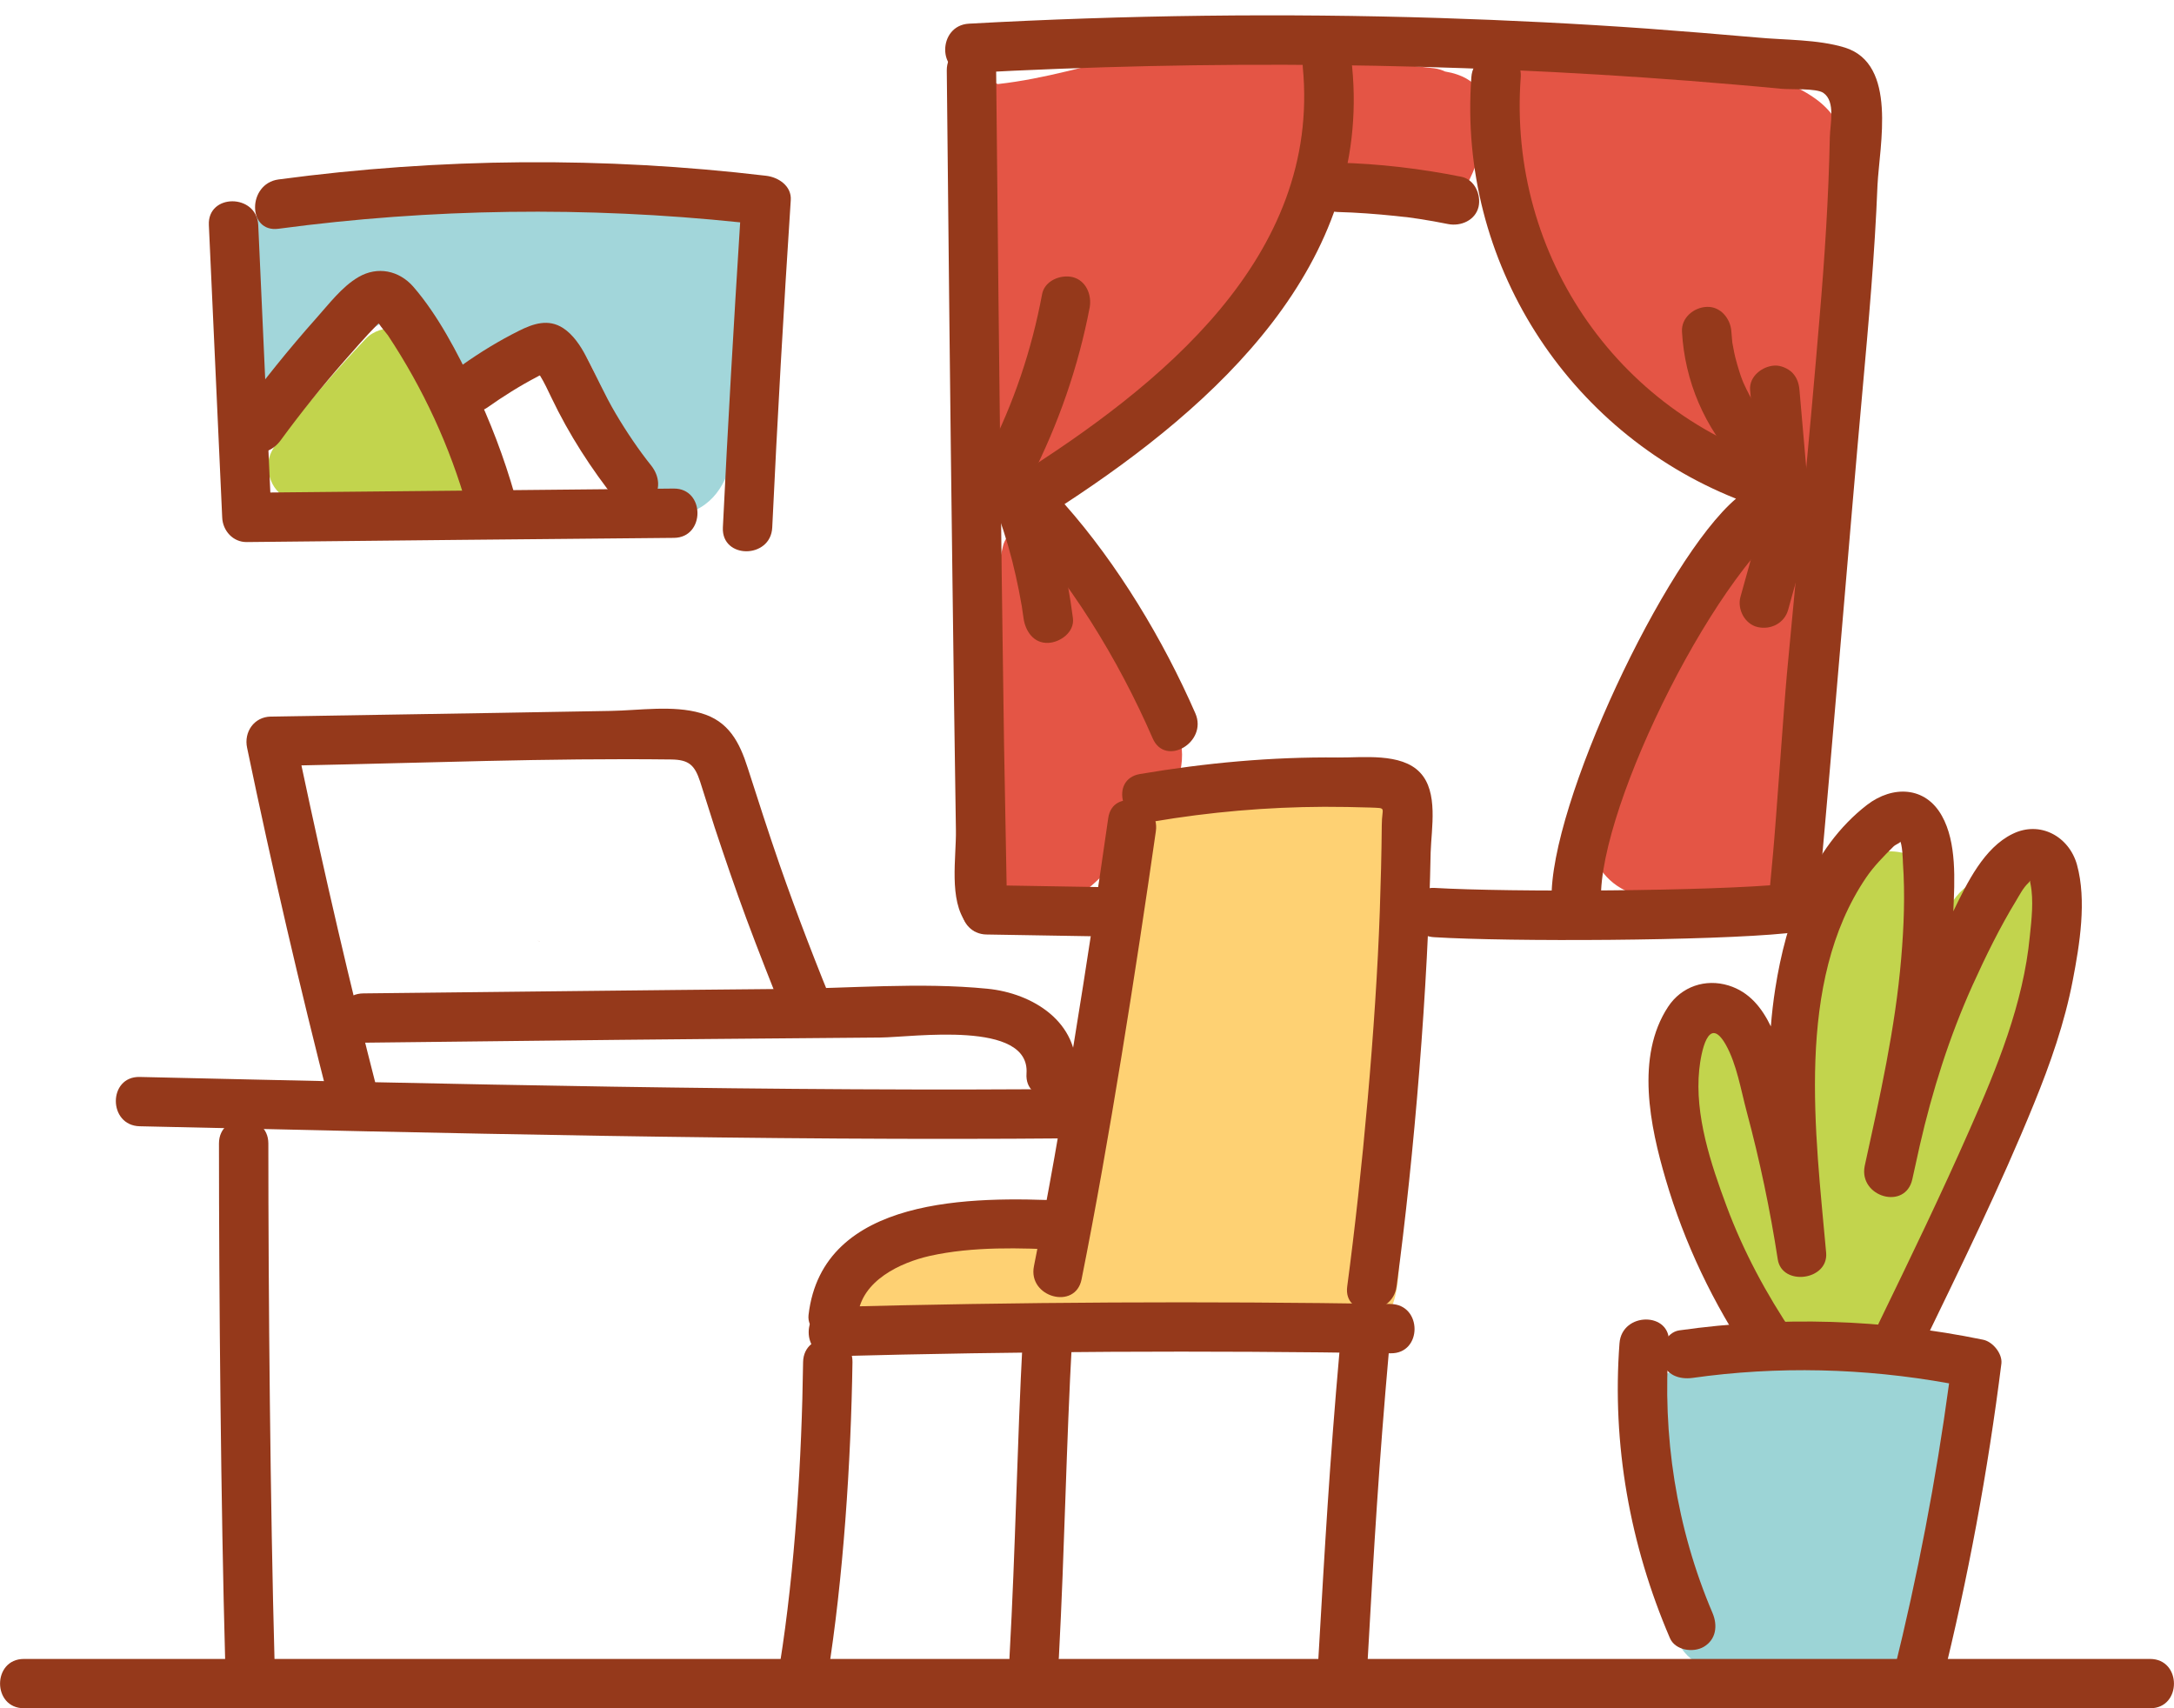<svg width="140" height="110" viewBox="0 0 140 110" fill="none" xmlns="http://www.w3.org/2000/svg">
<path d="M85.627 4.381C84.784 3.429 83.544 2.968 82.304 2.762C76.104 1.762 70.317 4.746 64.26 5.413C63.735 5.159 63.067 5.207 62.574 5.54C60.794 5.588 60.555 8.016 61.891 8.588C61.843 11.476 61.827 14.381 61.859 17.27C61.907 20.476 61.795 23.778 62.161 26.968C62.288 28.096 62.686 29.254 63.687 29.905C64.88 30.651 66.279 30.238 67.519 29.873C69.935 29.159 72.257 28.064 74.355 26.683C78.52 23.937 81.97 20.064 84.117 15.556C85.198 13.27 85.993 10.857 86.374 8.365C86.597 6.953 86.644 5.524 85.627 4.381Z" fill="#E45545"/>
<path d="M119.523 12.397C119.285 10.143 118.919 7.825 116.964 6.397C114.674 4.714 111.209 4.286 108.49 3.778C105.247 3.19 101.956 2.857 98.649 2.794C97.154 2.762 96.757 4.444 97.457 5.381C97.345 5.587 97.266 5.825 97.25 6.111C97.186 8.81 97.234 11.524 97.822 14.175C98.41 16.778 99.65 19.064 101.32 21.127C102.957 23.159 104.913 24.968 106.868 26.698C107.854 27.571 108.856 28.445 109.873 29.27C110.875 30.095 111.892 31.064 113.196 31.381C115.851 32.016 117.186 29.143 118.029 27.159C119.015 24.857 119.492 22.429 119.698 19.952C119.905 17.429 119.778 14.889 119.523 12.397Z" fill="#E45545"/>
<path d="M74.881 44.778C73.911 42.968 72.862 41.206 71.67 39.54C70.652 38.111 69.412 36.095 67.695 35.302C67.457 33.841 65.056 33.413 64.595 35.143C64.547 35.349 64.5 35.556 64.452 35.762C63.673 36.492 63.339 37.635 63.8 38.746C63.244 41.81 63.005 44.921 63.116 48.032C63.196 50.27 63.466 52.508 63.895 54.699C64.213 56.349 65.024 58.254 66.948 58.413C69.078 58.587 70.827 56.587 72.131 55.159C73.418 53.746 74.992 52.191 75.756 50.413C76.598 48.429 75.851 46.572 74.881 44.778Z" fill="#E45545"/>
<path d="M116.328 37.556C116.216 36.699 115.676 35.984 114.738 35.968C114.515 35.968 114.277 36.032 114.054 36.143C114.308 35.794 114.547 35.429 114.817 35.08C115.342 34.397 114.929 33.318 114.245 32.905C113.434 32.413 112.591 32.794 112.067 33.476C109.714 36.572 107.536 39.794 105.564 43.127C103.8 46.111 101.781 49.587 102.13 53.191C102.289 54.81 102.941 56.365 104.404 57.206C106.041 58.143 108.363 58.048 110.191 57.984C111.876 57.937 113.641 57.635 114.833 56.333C116.073 55 116.264 53.143 116.471 51.429C116.979 46.825 116.916 42.159 116.328 37.556Z" fill="#E45545"/>
<path d="M95.548 6.302C95.23 5.556 94.641 5.079 93.878 4.81C93.608 4.714 93.338 4.651 93.052 4.603C92.845 4.508 92.622 4.429 92.352 4.397C91.796 4.333 91.239 4.27 90.683 4.206C90.651 4.206 90.619 4.191 90.587 4.191C89.316 4 88.044 3.857 86.756 3.762C85.929 3.698 85.134 4.54 85.166 5.349C85.214 6.27 85.834 6.794 86.676 6.921C86.533 7.968 86.454 9 86.517 10.063C86.565 10.746 86.978 11.429 87.678 11.587C88.139 11.698 88.743 11.603 89.141 11.286C89.3 11.651 89.586 11.968 89.967 12.127C90.587 12.397 91.176 12.206 91.684 11.809C91.875 12.206 92.193 12.556 92.654 12.651C93.322 12.809 94.117 12.556 94.451 11.921C95.007 10.873 95.405 9.746 95.564 8.571C95.707 7.825 95.85 7.032 95.548 6.302Z" fill="#E45545"/>
<path d="M130.111 56.349C128.219 55.921 126.486 56.73 125.58 58.318C125.246 56.54 124.165 55.127 122.21 54.857C120.175 54.587 118.521 55.81 117.853 57.699C116.55 61.318 115.803 65.064 115.357 68.873C115.31 68.794 115.278 68.714 115.23 68.635C113.943 66.349 111.939 65.286 109.316 65.73C107.059 66.111 106.216 68.683 106.534 70.619C107.392 75.667 109.221 80.54 111.764 84.968C112.655 86.524 114.722 87.302 116.423 86.746C118.426 88.079 121.494 87.079 122.384 84.778C123.005 84.46 123.529 83.984 123.831 83.334C127.297 76.159 130.318 68.778 132.877 61.222C133.561 59.254 132.13 56.794 130.111 56.349Z" fill="#C2D44D"/>
<path d="M91.352 54.413C91.145 51.206 88.299 50.651 85.644 50.429C82.592 50.175 79.523 50.111 76.471 50.191C75.453 50.222 74.77 50.778 74.436 51.492C74.086 51.778 73.832 52.159 73.768 52.619C72.624 59.921 71.479 67.222 70.334 74.524C70.064 76.191 69.825 77.873 69.539 79.54C68.744 79.476 67.949 79.413 67.139 79.397C63.609 79.365 60.08 80.048 56.805 81.365C55.692 81.81 54.929 82.714 55.104 83.984C55.247 85.064 56.264 86.159 57.441 86.048C62.798 85.587 68.172 85.413 73.561 85.54C76.248 85.603 78.935 85.73 81.622 85.921C83.768 86.079 87.107 87.064 88.856 85.365C90.461 83.794 90.016 80.572 90.127 78.524C90.271 75.826 90.414 73.127 90.557 70.413C90.7 67.714 90.843 65.016 90.986 62.302C91.113 59.73 91.526 57 91.352 54.413Z" fill="#FED173"/>
<path d="M124.658 86.095C123.53 85.492 122.274 85.603 121.049 85.651C119.889 85.698 118.728 85.746 117.568 85.794C115.135 85.905 112.703 86 110.27 86.111C109.062 86.159 108.029 87.048 107.917 88.254C106.948 88.46 106.105 89.191 106.121 90.492C106.169 94.889 106.63 99.27 107.488 103.572C107.679 104.556 107.822 105.619 108.49 106.413C109.412 107.492 110.636 107.587 111.971 107.683C114.165 107.841 116.359 108 118.553 108.159C119.762 108.238 120.938 108.254 121.876 107.333C122.719 106.492 122.941 105.159 123.243 104.064C123.816 102.095 124.34 100.111 124.817 98.127C125.294 96.127 125.739 94.127 126.137 92.127C126.55 89.921 127.059 87.365 124.658 86.095Z" fill="#9CD4D6"/>
<path d="M48.441 14.778C47.44 12.778 45.357 12.587 43.37 12.333C34.18 11.206 24.832 11.873 15.866 14.111C14.228 14.524 13.703 16.73 14.594 17.936C14.387 19.508 14.339 21.079 14.546 22.667C14.753 24.365 16.438 25.762 18.139 24.73C19.602 23.841 21.048 22.952 22.511 22.064L24.451 20.873C24.721 20.714 25.261 20.254 25.754 19.952C26.041 20.492 26.327 21.222 26.454 21.46C26.931 22.333 27.408 23.206 27.885 24.079C28.632 25.46 30.556 25.587 31.637 24.556C32.734 23.508 36.438 20.952 37.662 22.841C38.393 23.984 38.807 25.429 39.316 26.667C39.983 28.254 40.635 29.841 41.303 31.413C41.923 32.905 43.29 33.556 44.8 32.841C46.597 31.984 47.106 30.064 47.424 28.254C47.821 26 48.139 23.73 48.409 21.46C48.648 19.445 49.395 16.698 48.441 14.778Z" fill="#A2D6DA"/>
<path d="M28.982 26.079C28.457 24.81 27.901 23.54 27.297 22.302C26.629 20.936 24.546 20.762 23.545 21.825C21.573 23.905 19.713 26.079 17.965 28.349C17.567 28.873 17.265 29.333 17.265 30.032C17.265 30.619 17.519 31.317 17.965 31.714C18.585 32.286 19.634 32.572 20.492 32.286C22.114 32.81 23.815 32.889 25.532 32.825C26.518 32.794 27.503 32.746 28.473 32.81C28.521 32.81 28.632 32.81 28.744 32.81C28.966 32.81 29.205 32.889 29.427 32.937C29.65 32.984 29.872 33.063 30.111 33.143C30.127 33.143 30.127 33.143 30.127 33.143C30.206 33.175 30.286 33.222 30.349 33.254C30.508 33.333 30.683 33.365 30.858 33.413C30.27 30.952 29.491 28.556 28.982 26.079Z" fill="#C2D44D"/>
<path d="M138.458 106.825H1.542C-0.509 106.825 -0.509 110 1.542 110H138.473C140.508 110 140.508 106.825 138.458 106.825Z" fill="#95391B"/>
<path d="M70.222 70.111C50.254 70.318 28.505 69.794 8.998 69.349C6.947 69.302 6.947 72.476 8.998 72.524C28.075 72.953 49.3 73.476 68.886 73.302C69.316 72.222 69.761 71.159 70.222 70.111Z" fill="#95391B"/>
<path d="M17.281 73.635C17.281 71.588 14.101 71.588 14.101 73.635C14.101 83.381 14.228 97.127 14.499 106.873C14.562 108.905 17.742 108.921 17.678 106.873C17.408 97.127 17.281 83.381 17.281 73.635Z" fill="#95391B"/>
<path d="M50.508 65.429C51.033 65.238 51.573 65.111 52.098 65.127C52.702 65.143 53.322 65.254 53.926 65.413C52.607 62.206 51.351 58.968 50.206 55.683C49.491 53.619 48.823 51.54 48.155 49.46C47.631 47.81 46.931 46.429 45.135 45.921C43.338 45.397 41.176 45.746 39.332 45.778C36.899 45.825 34.467 45.857 32.035 45.905C27.17 45.984 22.305 46.064 17.44 46.143C16.359 46.159 15.691 47.143 15.914 48.159C17.519 55.873 19.3 63.54 21.256 71.175C21.764 73.159 24.833 72.317 24.324 70.333C22.527 63.349 20.906 56.333 19.411 49.286C27.345 49.127 35.294 48.81 43.227 48.905C44.371 48.921 44.737 49.27 45.087 50.333C45.405 51.318 45.707 52.302 46.025 53.286C46.677 55.254 47.344 57.206 48.06 59.143C48.839 61.238 49.666 63.333 50.508 65.429Z" fill="#95391B"/>
<path d="M63.577 63.667C59.236 63.238 54.705 63.651 50.349 63.683C41.367 63.762 32.384 63.873 23.402 63.968C21.351 63.984 21.351 67.159 23.402 67.143C30.794 67.064 38.203 66.968 45.596 66.905C49.3 66.873 52.988 66.841 56.693 66.81C58.775 66.794 66.343 65.667 66.105 69.127C65.961 71.159 69.141 71.159 69.284 69.127C69.507 65.826 66.518 63.953 63.577 63.667Z" fill="#95391B"/>
<path d="M33.53 60.619C33.497 60.619 33.497 60.636 33.53 60.619V60.619Z" fill="#95391B"/>
<path d="M34.657 60.587C34.594 60.587 34.61 60.587 34.785 60.603C34.769 60.603 34.753 60.603 34.737 60.603C34.721 60.603 34.689 60.603 34.657 60.587Z" fill="#95391B"/>
<path d="M43.387 31.46C34.722 31.54 26.073 31.635 17.409 31.714C17.154 25.968 16.884 20.238 16.63 14.492C16.535 12.46 13.355 12.445 13.45 14.492C13.736 20.762 14.023 27.048 14.309 33.318C14.341 34.175 15.008 34.921 15.899 34.905C25.072 34.81 34.229 34.714 43.403 34.635C45.422 34.619 45.422 31.445 43.387 31.46Z" fill="#95391B"/>
<path d="M49.333 11.318C38.888 10.079 28.363 10.159 17.934 11.556C15.931 11.825 15.915 15 17.934 14.73C27.791 13.413 37.775 13.286 47.664 14.318C47.25 20.873 46.869 27.413 46.551 33.968C46.455 36.016 49.635 36 49.73 33.968C50.064 26.936 50.462 19.921 50.923 12.889C50.986 11.984 50.144 11.413 49.333 11.318Z" fill="#95391B"/>
<path d="M33.149 31.873C32.465 29.476 31.575 27.127 30.494 24.889C29.444 22.698 28.22 20.317 26.614 18.46C25.692 17.413 24.309 17.127 23.085 17.841C22.02 18.46 21.177 19.587 20.366 20.492C18.586 22.492 16.901 24.587 15.327 26.746C14.818 27.445 15.215 28.524 15.899 28.921C16.71 29.397 17.568 29.048 18.077 28.349C19.365 26.587 20.732 24.889 22.163 23.254C22.862 22.46 23.562 21.651 24.293 20.905C24.309 20.889 24.357 20.857 24.389 20.825C24.564 21.095 24.85 21.413 24.977 21.587C27.25 25.016 28.983 28.762 30.096 32.714C30.637 34.682 33.721 33.841 33.149 31.873Z" fill="#95391B"/>
<path d="M41.94 29.984C41.161 29.016 40.334 27.794 39.651 26.635C38.935 25.429 38.379 24.143 37.727 22.921C37.377 22.254 36.9 21.54 36.264 21.127C35.31 20.508 34.34 20.841 33.418 21.302C32.147 21.936 30.922 22.683 29.762 23.508C29.062 24 28.728 24.889 29.189 25.683C29.587 26.365 30.668 26.746 31.367 26.254C32.401 25.524 33.482 24.841 34.611 24.254C34.658 24.222 34.722 24.191 34.77 24.175C35.056 24.635 35.279 25.127 35.517 25.619C36.646 27.984 38.061 30.175 39.698 32.238C40.239 32.905 41.383 32.794 41.94 32.238C42.592 31.572 42.465 30.651 41.94 29.984Z" fill="#95391B"/>
<path d="M71.367 52.683C70.095 61.587 68.346 72.73 66.582 81.54C66.184 83.54 69.253 84.381 69.65 82.381C71.415 73.572 73.163 62.413 74.435 53.524C74.722 51.524 71.653 50.667 71.367 52.683Z" fill="#95391B"/>
<path d="M91.447 49.746C90.239 48.46 87.743 48.794 86.168 48.778C81.892 48.73 77.631 49.127 73.418 49.841C71.399 50.175 72.258 53.238 74.261 52.905C77.901 52.286 81.59 51.968 85.278 51.953C86.264 51.953 87.25 51.968 88.219 52C89.364 52.048 88.983 51.937 88.983 53.143C88.967 55 88.919 56.857 88.855 58.699C88.601 66.016 87.727 75.587 86.757 82.841C86.487 84.857 89.666 84.841 89.936 82.841C91.081 74.333 91.971 63.476 92.13 54.889C92.178 53.333 92.639 51 91.447 49.746Z" fill="#95391B"/>
<path d="M51.717 87.714C51.638 93.857 51.193 101.08 50.223 107.143C50.096 107.984 50.445 108.857 51.336 109.095C52.099 109.302 53.148 108.841 53.291 107.984C54.309 101.635 54.801 94.127 54.897 87.714C54.929 85.667 51.749 85.667 51.717 87.714Z" fill="#95391B"/>
<path d="M65.867 86.111C65.485 93.286 65.406 99.556 65.008 106.73C64.897 108.778 68.077 108.762 68.188 106.73C68.569 99.556 68.649 93.286 69.046 86.111C69.158 84.064 65.978 84.08 65.867 86.111Z" fill="#95391B"/>
<path d="M89.555 83.969C77.567 83.778 65.596 83.841 53.609 84.159C51.574 84.207 51.558 87.381 53.609 87.334C65.58 87.016 77.567 86.953 89.555 87.143C91.606 87.175 91.606 84 89.555 83.969Z" fill="#95391B"/>
<path d="M86.264 86.984C85.612 94.349 85.326 99.46 84.897 106.841C84.786 108.889 87.965 108.873 88.077 106.841C88.49 99.46 88.792 94.349 89.444 86.984C89.635 84.952 86.455 84.968 86.264 86.984Z" fill="#95391B"/>
<path d="M68.522 77.318C62.703 77.048 52.957 76.984 52.067 84.683C51.972 85.54 52.862 86.27 53.657 86.27C54.595 86.27 55.151 85.54 55.247 84.683C55.501 82.46 57.981 81.302 59.873 80.873C62.655 80.254 65.692 80.349 68.522 80.492C70.557 80.588 70.557 77.413 68.522 77.318Z" fill="#95391B"/>
<path d="M64.833 57.492C64.817 56.365 64.674 49.048 64.658 47.921C64.594 43.064 64.515 38.191 64.467 33.334C64.34 23.73 64.245 14.143 64.149 4.54C64.133 2.492 60.954 2.492 60.97 4.54C61.081 15.445 61.192 26.365 61.335 37.27C61.399 42.667 61.478 48.048 61.558 53.445C61.59 55.222 61.081 57.953 62.242 59.461C62.401 59.667 62.591 59.841 62.798 59.984C62.909 57.619 64.451 57.953 64.833 57.492Z" fill="#95391B"/>
<path d="M118.807 3.064C117.042 2.524 114.943 2.587 113.131 2.413C110.778 2.206 108.425 2.016 106.072 1.841C101.621 1.524 97.169 1.302 92.702 1.159C82.606 0.841 72.495 0.968 62.4 1.524C60.365 1.635 60.349 4.81 62.4 4.699C77.869 3.857 93.37 4.016 108.807 5.206C110.762 5.365 112.734 5.524 114.689 5.714C115.293 5.778 116.978 5.667 117.424 5.984C118.219 6.54 117.853 7.984 117.837 8.825C117.757 12.73 117.503 16.635 117.169 20.524C116.533 28.159 115.786 35.778 115.071 43.413C114.88 45.476 114.371 52.889 114.18 54.953C114.085 55.921 114.005 56.905 113.91 57.873C114.975 57.572 116.104 57.619 117.122 57.968C117.137 57.603 117.153 57.238 117.185 56.889C117.996 48.111 119.141 33.968 119.936 25.191C120.333 20.778 120.73 16.365 120.905 11.937C121.033 9.349 122.209 4.127 118.807 3.064Z" fill="#95391B"/>
<path d="M115.611 30.064C104.371 27.016 97.074 16.54 97.932 4.968C98.075 2.937 94.896 2.937 94.752 4.968C93.878 16.873 100.937 27.778 111.795 32.111C107.217 36 99.76 51.841 99.919 57.937C99.967 59.968 103.147 59.984 103.099 57.937C102.94 51.857 110.778 36.127 115.993 32.968C117.153 32.27 116.962 30.429 115.611 30.064Z" fill="#95391B"/>
<path d="M87.074 4.302C86.883 2.286 83.704 2.27 83.894 4.302C85.087 16.572 74.658 24.889 65.341 30.762C64.467 31.318 64.292 32.492 65.023 33.254C68.855 37.27 72.019 42.461 74.228 47.54C75.039 49.413 77.79 47.794 76.979 45.937C74.912 41.207 71.971 36.318 68.553 32.461C78.314 26.08 88.314 17.032 87.074 4.302Z" fill="#95391B"/>
<path d="M94.102 11.381C91.479 10.857 88.808 10.54 86.137 10.476C85.31 10.444 84.515 11.222 84.547 12.064C84.579 12.937 85.246 13.619 86.137 13.651C87.377 13.683 88.617 13.778 89.857 13.905C90 13.921 90.143 13.937 90.286 13.953C90.334 13.953 90.525 13.984 90.604 13.984C90.859 14.016 91.129 14.064 91.383 14.095C92.003 14.191 92.639 14.302 93.259 14.429C94.07 14.587 95.008 14.191 95.215 13.318C95.39 12.556 94.976 11.556 94.102 11.381Z" fill="#95391B"/>
<path d="M114.229 27.635C114.006 27.397 113.8 27.159 113.593 26.905C113.561 26.873 113.545 26.857 113.53 26.841C113.514 26.81 113.482 26.762 113.466 26.746C113.371 26.619 113.275 26.476 113.196 26.349C112.83 25.794 112.528 25.222 112.258 24.619C112.226 24.556 112.21 24.476 112.178 24.413C112.115 24.254 112.067 24.111 112.019 23.953C111.924 23.651 111.828 23.333 111.749 23.016C111.669 22.698 111.622 22.381 111.558 22.064C111.558 22 111.542 21.937 111.542 21.889C111.526 21.714 111.51 21.524 111.495 21.349C111.447 20.524 110.795 19.714 109.905 19.762C109.078 19.794 108.267 20.46 108.315 21.349C108.49 24.54 109.778 27.556 111.971 29.873C112.544 30.476 113.657 30.492 114.213 29.873C114.817 29.238 114.833 28.286 114.229 27.635Z" fill="#95391B"/>
<path d="M115.882 25.127C115.85 24.698 115.723 24.317 115.421 24C115.151 23.73 114.69 23.524 114.292 23.54C113.497 23.571 112.623 24.238 112.703 25.127C112.846 26.825 113.005 28.524 113.148 30.222C113.179 30.651 113.307 31.032 113.609 31.349C113.879 31.619 114.34 31.825 114.738 31.809C115.532 31.778 116.407 31.111 116.327 30.222C116.184 28.524 116.025 26.825 115.882 25.127Z" fill="#95391B"/>
<path d="M69.061 17.841C68.282 17.667 67.265 18.079 67.106 18.953C66.438 22.54 65.278 25.968 63.64 29.175C63.243 29.937 63.433 30.889 64.212 31.349C64.928 31.762 65.993 31.54 66.391 30.778C68.155 27.318 69.443 23.619 70.174 19.794C70.317 18.984 69.936 18.048 69.061 17.841Z" fill="#95391B"/>
<path d="M67.011 31.429C66.709 30.651 65.93 30.032 65.056 30.317C64.309 30.556 63.625 31.445 63.943 32.27C64.436 33.524 64.849 34.81 65.183 36.111C65.342 36.746 65.485 37.381 65.612 38.016C65.676 38.365 65.739 38.699 65.803 39.048C65.819 39.191 65.851 39.349 65.867 39.492C65.882 39.556 65.882 39.635 65.898 39.699C65.898 39.714 65.898 39.73 65.914 39.81C66.026 40.635 66.566 41.444 67.504 41.397C68.283 41.365 69.205 40.699 69.094 39.81C68.728 36.937 68.061 34.127 67.011 31.429Z" fill="#95391B"/>
<path d="M115.581 31.778C114.738 31.587 113.864 32.032 113.625 32.889C113.116 34.73 112.592 36.587 112.083 38.429C111.86 39.222 112.353 40.191 113.196 40.381C114.038 40.571 114.913 40.127 115.151 39.27C115.66 37.429 116.185 35.571 116.693 33.73C116.916 32.937 116.423 31.968 115.581 31.778Z" fill="#95391B"/>
<path d="M110.285 103.873C107.948 98.397 107.026 92.413 107.471 86.492C107.63 84.46 104.451 84.46 104.292 86.492C103.799 93 104.959 99.476 107.535 105.476C107.869 106.27 109.029 106.444 109.713 106.048C110.524 105.571 110.619 104.667 110.285 103.873Z" fill="#95391B"/>
<path d="M127.71 86.27C121.239 84.937 114.673 84.746 108.139 85.667C107.296 85.794 106.82 86.873 107.026 87.619C107.281 88.54 108.123 88.841 108.982 88.73C114.467 87.953 120.063 88.095 125.516 89.079C124.673 95.318 123.481 101.508 121.971 107.603C121.478 109.587 124.546 110.429 125.039 108.445C126.74 101.635 128.012 94.746 128.886 87.794C128.95 87.159 128.33 86.397 127.71 86.27Z" fill="#95391B"/>
<path d="M133.752 55.683C133.243 53.857 131.367 52.825 129.602 53.699C127.774 54.587 126.693 56.81 125.787 58.683C125.882 56.683 126.009 54.238 125.055 52.54C123.99 50.619 121.876 50.572 120.238 51.825C116.613 54.619 115.008 59.286 114.324 63.651C114.197 64.46 114.101 65.286 114.038 66.095C113.466 64.905 112.655 63.873 111.319 63.46C109.825 63 108.283 63.524 107.424 64.826C105.31 68.032 106.264 72.54 107.265 75.937C108.473 80.064 110.334 83.952 112.734 87.508C113.879 89.191 116.629 87.603 115.485 85.905C113.752 83.333 112.273 80.587 111.192 77.683C110.175 74.952 109.125 71.81 109.427 68.873C109.539 67.81 110 65.254 111.144 67.286C111.844 68.54 112.114 70.206 112.48 71.572C113.322 74.714 113.99 77.889 114.483 81.095C114.753 82.841 117.758 82.46 117.599 80.667C116.915 73.016 115.58 63.286 120.175 56.508C120.683 55.762 121.303 55.143 121.939 54.508C122.098 54.349 122.528 54.238 122.321 54.127C122.512 54.222 122.543 55.492 122.543 55.556C122.687 57.603 122.607 59.667 122.432 61.714C122.051 66.238 121.049 70.667 120.079 75.095C119.698 77.079 122.702 77.952 123.148 75.937C123.307 75.222 123.466 74.508 123.625 73.778C124.435 70.238 125.532 66.762 127.027 63.444C127.869 61.587 128.776 59.73 129.841 57.984C130.079 57.587 130.286 57.175 130.62 56.857C130.683 56.794 130.715 56.746 130.731 56.699C130.731 56.746 130.731 56.825 130.763 56.937C130.97 57.968 130.826 59.254 130.715 60.286C130.302 64.619 128.601 68.762 126.852 72.714C125.008 76.905 123.004 81.048 121.001 85.175C120.111 87 122.861 88.619 123.752 86.778C126.264 81.587 128.807 76.413 130.985 71.064C132.035 68.492 132.957 65.857 133.481 63.127C133.927 60.81 134.388 57.984 133.752 55.683Z" fill="#95391B"/>
<path d="M115.04 56.921C110.175 57.397 97.234 57.461 92.353 57.175C91.495 57.127 90.763 57.937 90.763 58.762C90.763 59.667 91.495 60.302 92.353 60.349C97.234 60.651 110.175 60.587 115.04 60.095C115.898 60.016 116.63 59.429 116.63 58.508C116.63 57.715 115.898 56.841 115.04 56.921Z" fill="#95391B"/>
<path d="M71.129 57.127C68.585 57.079 66.057 57.048 63.514 57C62.687 56.984 61.892 57.746 61.924 58.587C61.956 59.46 62.623 60.159 63.514 60.175C66.057 60.222 68.585 60.254 71.129 60.302C71.956 60.318 72.75 59.556 72.719 58.714C72.687 57.841 72.019 57.143 71.129 57.127Z" fill="#95391B"/>
</svg>

